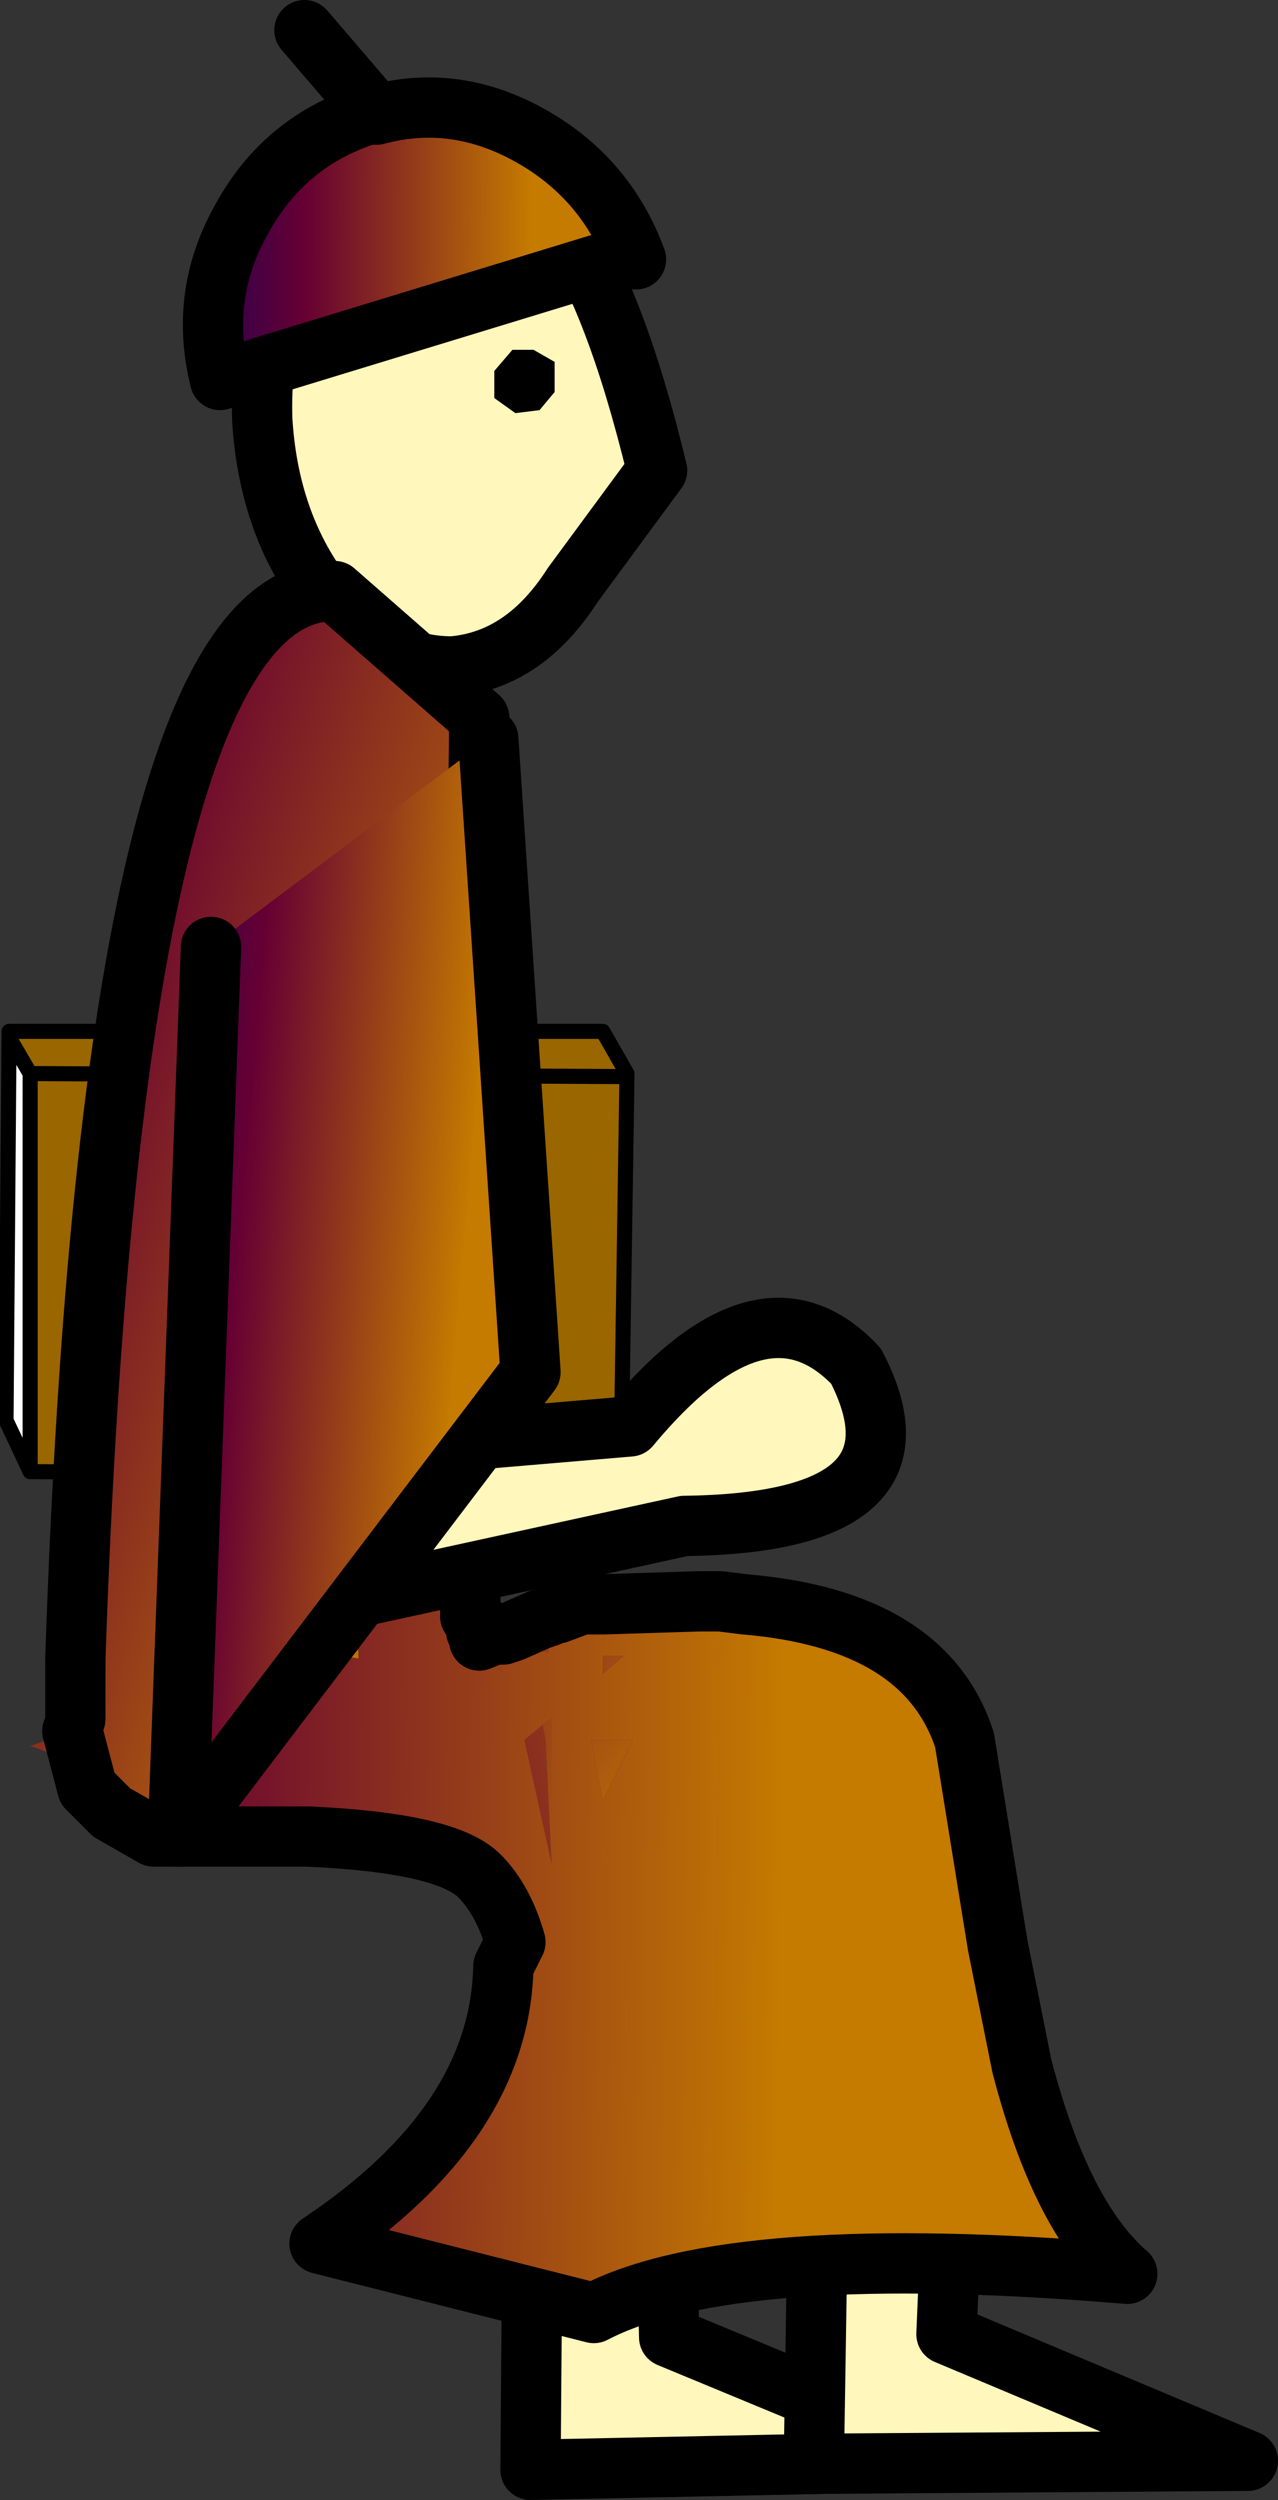 <?xml version="1.0" encoding="UTF-8" standalone="no"?>
<svg xmlns:xlink="http://www.w3.org/1999/xlink" height="41.45px" width="21.2px" xmlns="http://www.w3.org/2000/svg">
  <rect width="100%" height="100%" fill="#333333" stroke="none"/>
  <g transform="matrix(1.0, 0.0, 0.0, 1.0, 89.05, 13.0)">
    <path d="M-80.2 21.65 L-78.0 23.4 -77.95 25.75 -73.0 27.8 -80.25 27.95 -80.2 21.65" fill="#fff7bb" fill-rule="evenodd" stroke="none"/>
    <path d="M-80.2 21.65 L-78.0 23.4 -77.95 25.75 -73.0 27.8 -80.25 27.95 -80.2 21.65 Z" fill="none" stroke="#000000" stroke-linecap="round" stroke-linejoin="round" stroke-width="1.0"/>
    <path d="M-75.55 27.85 L-75.45 21.5 -73.25 23.35 -73.35 25.7 -68.35 27.8 -75.55 27.85" fill="#fff7bb" fill-rule="evenodd" stroke="none"/>
    <path d="M-75.55 27.85 L-75.45 21.5 -73.25 23.35 -73.35 25.7 -68.35 27.8 -75.55 27.85 Z" fill="none" stroke="#000000" stroke-linecap="round" stroke-linejoin="round" stroke-width="1.0"/>
    <path d="M-83.9 -9.15 Q-83.1 -10.45 -81.85 -10.5 -80.65 -10.55 -79.75 -9.35 -78.85 -8.1 -78.15 -5.2 L-79.55 -3.3 Q-80.35 -2.05 -81.55 -1.95 -82.8 -1.95 -83.7 -3.15 -84.6 -4.35 -84.7 -6.05 -84.75 -7.85 -83.9 -9.15" fill="#fff7bb" fill-rule="evenodd" stroke="none"/>
    <path d="M-83.9 -9.15 Q-84.75 -7.85 -84.7 -6.05 -84.6 -4.35 -83.7 -3.15 -82.8 -1.95 -81.55 -1.95 -80.35 -2.05 -79.55 -3.3 L-78.15 -5.2 Q-78.85 -8.1 -79.75 -9.35 -80.65 -10.55 -81.85 -10.5 -83.1 -10.45 -83.9 -9.15 Z" fill="none" stroke="#000000" stroke-linecap="round" stroke-linejoin="round" stroke-width="1.0"/>
    <path d="M-80.55 -7.2 L-80.2 -7.2 -79.85 -7.0 -79.85 -6.5 -80.1 -6.2 -80.5 -6.15 -80.85 -6.4 -80.85 -6.85 -80.55 -7.2" fill="#000000" fill-rule="evenodd" stroke="none"/>
    <path d="M-85.4 -6.7 Q-85.75 -8.1 -85.05 -9.35 -84.35 -10.65 -82.95 -11.1 L-82.8 -11.1 Q-81.5 -11.45 -80.25 -10.75 -79.0 -10.05 -78.5 -8.7 L-78.85 -8.7 -85.4 -6.7" fill="url(#gradient0)" fill-rule="evenodd" stroke="none"/>
    <path d="M-82.8 -11.1 L-84.0 -12.5 M-85.4 -6.7 L-78.85 -8.7 -78.5 -8.7 Q-79.0 -10.05 -80.25 -10.75 -81.5 -11.45 -82.8 -11.1 L-82.95 -11.1 Q-84.35 -10.65 -85.05 -9.35 -85.75 -8.1 -85.4 -6.7" fill="none" stroke="#000000" stroke-linecap="round" stroke-linejoin="round" stroke-width="1.0"/>
    <path d="M-88.9 4.1 L-79.05 4.1 -78.65 4.8 -78.65 4.85 -78.75 11.45 -88.55 11.4 -88.55 4.8 -88.9 4.2 -88.9 4.1 M-78.65 4.85 L-88.55 4.8 -78.65 4.85" fill="#996600" fill-rule="evenodd" stroke="none"/>
    <path d="M-88.55 11.4 L-88.95 10.55 -88.9 4.2 -88.55 4.8 -88.55 11.4" fill="#ffffff" fill-rule="evenodd" stroke="none"/>
    <path d="M-88.9 4.2 L-88.95 4.1 -88.9 4.1 -88.9 4.2" fill="#ff0000" fill-rule="evenodd" stroke="none"/>
    <path d="M-88.9 4.1 L-79.05 4.1 -78.65 4.8 -78.65 4.85 -78.75 11.45 -88.55 11.4 -88.95 10.55 -88.9 4.2 -88.55 4.8 -78.65 4.85 M-88.9 4.1 L-88.9 4.2 M-88.55 4.8 L-88.55 11.4" fill="none" stroke="#000000" stroke-linecap="round" stroke-linejoin="round" stroke-width="0.25"/>
    <path d="M-87.8 15.5 L-87.8 14.75 -87.8 14.5 Q-87.2 -3.25 -83.5 -3.2 L-81.1 -1.1 -81.25 13.8 -81.3 13.8 -81.4 13.6 -81.35 13.8 -81.4 13.8 -81.85 12.05 -83.1 14.05 -83.25 11.9 -83.1 14.5 -83.4 14.45 -83.75 14.4 -83.85 14.35 -83.85 14.4 -83.9 14.35 -84.65 14.25 -84.75 14.3 -85.15 14.5 -85.4 14.5 -84.45 15.6 -86.5 17.45 -87.2 17.05 -87.6 16.65 -87.85 16.6 Q-87.85 16.15 -88.55 15.95 L-87.85 15.7 -87.8 15.65 -87.8 15.5 M-87.6 16.65 L-87.85 15.7 -87.6 16.65" fill="url(#gradient1)" fill-rule="evenodd" stroke="none"/>
    <path d="M-72.8 15.85 L-72.8 15.9 -72.95 15.85 -72.8 15.85" fill="url(#gradient2)" fill-rule="evenodd" stroke="none"/>
    <path d="M-76.75 13.55 L-76.7 13.6 -77.1 13.55 -76.75 13.55 M-79.45 13.65 L-79.3 13.6 -79.1 13.6 -79.3 13.6 -79.1 13.55 -79.1 13.6 -79.45 13.65 M-80.15 14.35 L-80.7 14.35 -80.2 13.95 -80.15 14.35 M-80.05 15.6 L-80.0 15.85 -79.9 17.9 -80.35 15.85 -80.05 15.6" fill="url(#gradient3)" fill-rule="evenodd" stroke="none"/>
    <path d="M-80.4 13.7 L-79.55 13.4 -79.15 13.45 -79.15 13.5 -79.1 13.5 -79.4 13.6 -79.5 13.65 -79.65 13.7 -79.8 13.75 -79.4 13.6 -79.8 13.75 -79.95 13.8 -80.1 13.85 -80.7 14.1 -80.55 14.05 -80.15 13.9 -80.2 13.95 -80.7 14.35 -80.7 14.3 -80.45 14.1 -80.7 14.25 -80.7 14.1 -80.75 13.95 -80.4 13.7 M-77.45 13.55 L-76.65 13.5 -76.75 13.55 -77.1 13.55 -77.45 13.55 M-79.1 13.6 L-79.05 13.6 -79.05 13.65 -79.1 13.65 -79.45 13.65 -79.1 13.6 M-80.75 14.35 L-80.8 14.4 -80.75 14.35 M-80.85 14.35 L-80.95 14.4 -81.0 14.4 -80.95 14.4 -80.8 14.3 -80.85 14.35 M-80.95 14.35 L-80.85 14.15 -80.75 14.1 -80.75 14.25 -80.95 14.35 M-80.8 14.1 L-80.85 14.1 -80.8 14.0 -80.75 14.0 -80.75 14.1 -80.8 14.1" fill="url(#gradient4)" fill-rule="evenodd" stroke="none"/>
    <path d="M-86.5 17.45 L-84.45 15.6 -85.4 14.5 -85.15 14.5 -84.5 14.5 -84.65 14.35 -84.45 14.5 -84.2 14.5 -84.0 14.5 -83.9 14.5 -83.65 14.5 -83.4 14.5 -83.4 14.45 -83.1 14.5 -83.25 11.9 -83.1 14.05 -81.85 12.05 -81.4 13.8 -81.25 14.5 -81.2 14.5 -81.2 14.35 -81.2 14.3 -81.1 14.2 -80.85 14.1 -80.8 14.1 -80.85 14.15 -80.95 14.35 -80.75 14.25 -80.75 14.3 -80.8 14.3 -80.95 14.4 -81.0 14.4 -80.95 14.4 -80.85 14.35 -80.8 14.4 -80.75 14.35 -80.7 14.35 -80.15 14.35 -79.95 14.4 -79.95 13.85 -79.95 13.8 -79.8 13.75 -79.65 13.7 -79.45 13.65 -79.1 13.65 -79.05 13.75 -79.05 13.65 -79.05 13.6 -77.45 13.55 -77.1 13.55 -76.7 13.6 Q-73.7 13.85 -73.05 15.85 L-72.5 19.25 -72.1 21.25 Q-71.45 23.75 -70.35 24.7 -76.9 24.15 -79.2 25.35 L-83.75 24.2 Q-80.75 22.2 -80.7 19.6 L-80.5 19.2 Q-80.7 18.5 -81.1 18.1 -81.65 17.55 -83.95 17.45 L-86.5 17.45 M-79.05 14.75 L-78.7 14.45 -79.05 14.45 -79.05 14.75 M-79.05 16.85 L-78.55 15.85 -79.25 15.85 -79.05 16.85 M-79.9 17.9 L-79.9 17.8 -79.9 15.85 -79.9 15.5 -80.05 15.6 -80.35 15.85 -79.9 17.9" fill="url(#gradient5)" fill-rule="evenodd" stroke="none"/>
    <path d="M-79.1 13.5 L-79.1 13.55 -79.3 13.6 -79.45 13.65 -79.65 13.7 -79.5 13.65 -79.4 13.6 -79.3 13.6 -79.4 13.6 -79.1 13.5 M-80.85 14.15 L-80.8 14.1 -80.75 14.1 -80.85 14.15" fill="url(#gradient6)" fill-rule="evenodd" stroke="none"/>
    <path d="M-79.1 13.55 L-79.05 13.5 -79.05 13.6 -79.1 13.6 -79.1 13.55 M-79.1 13.65 L-79.05 13.65 -79.05 13.75 -79.1 13.65 M-79.95 13.8 L-80.1 13.85 -79.95 13.8 -79.95 13.85 -79.95 14.4 -80.15 14.35 -80.2 13.95 -80.15 13.9 -79.95 13.8 M-80.05 15.6 L-79.9 15.5 -79.9 15.85 -79.9 17.8 -79.9 17.9 -80.0 15.85 -80.05 15.6" fill="url(#gradient7)" fill-rule="evenodd" stroke="none"/>
    <path d="M-81.15 14.15 L-80.75 13.8 -80.4 13.7 -80.75 13.95 -80.75 13.8 -80.75 14.0 -80.8 14.0 -81.1 14.2 -81.2 14.3 -81.15 14.15" fill="url(#gradient8)" fill-rule="evenodd" stroke="none"/>
    <path d="M-80.75 14.25 L-80.95 14.35 -80.75 14.25 -80.75 14.1 -80.75 14.0 -80.75 13.8 -80.75 13.95 -80.7 14.1 -80.7 14.25 -80.75 14.25 M-80.7 14.1 L-80.75 14.1 -80.7 14.1 M-79.05 14.75 L-79.05 14.45 -78.7 14.45 -79.05 14.75" fill="url(#gradient9)" fill-rule="evenodd" stroke="none"/>
    <path d="M-79.05 16.85 L-79.25 15.85 -78.55 15.85 -79.05 16.85" fill="url(#gradient10)" fill-rule="evenodd" stroke="none"/>
    <path d="M-81.4 13.8 L-81.35 13.8 -81.3 13.8 -81.25 13.8 -81.15 13.85 -81.15 14.05 -81.15 14.1 -81.15 14.15 -81.2 14.3 -81.2 14.35 -81.2 14.5 -81.25 14.5 -81.4 13.8" fill="url(#gradient11)" fill-rule="evenodd" stroke="none"/>
    <path d="M-85.15 14.5 L-84.75 14.3 -84.65 14.35 -84.5 14.5 -85.15 14.5 M-83.9 14.35 L-83.85 14.4 -83.65 14.5 -83.9 14.5 -83.9 14.35 M-84.2 14.5 L-84.45 14.5 -84.65 14.35 -84.4 14.4 -84.2 14.5 M-87.8 14.5 L-87.85 14.5 -87.8 14.5" fill="url(#gradient12)" fill-rule="evenodd" stroke="none"/>
    <path d="M-83.85 14.4 L-83.85 14.35 -83.75 14.4 -83.65 14.4 -83.55 14.45 -83.4 14.5 -83.65 14.5 -83.85 14.4" fill="url(#gradient13)" fill-rule="evenodd" stroke="none"/>
    <path d="M-84.0 14.5 L-84.2 14.5 -84.4 14.4 -84.0 14.5" fill="url(#gradient14)" fill-rule="evenodd" stroke="none"/>
    <path d="M-81.25 13.8 L-81.1 -1.1 -83.5 -3.2 Q-87.2 -3.25 -87.8 14.5 L-87.8 14.75 -87.8 15.5 M-87.85 15.7 L-87.6 16.65 -87.2 17.05 -86.5 17.45 -83.95 17.45 Q-81.65 17.55 -81.1 18.1 -80.7 18.5 -80.5 19.2 L-80.7 19.6 Q-80.75 22.2 -83.75 24.2 L-79.2 25.35 Q-76.9 24.15 -70.35 24.7 -71.45 23.75 -72.1 21.25 L-72.5 19.25 -73.05 15.85 Q-73.7 13.85 -76.7 13.6 L-77.1 13.55 -77.45 13.55 -79.05 13.6 M-81.15 13.85 L-81.15 14.05 M-79.4 13.6 L-79.8 13.75 M-79.3 13.6 L-79.4 13.6 M-79.3 13.6 L-79.1 13.6 M-80.7 14.1 L-80.55 14.05 -80.1 13.85 -79.95 13.8 M-80.8 14.1 L-80.85 14.1 -81.1 14.2 M-80.75 14.1 L-80.7 14.1 M-80.75 14.1 L-80.8 14.1" fill="none" stroke="#000000" stroke-linecap="round" stroke-linejoin="round" stroke-width="1.0"/>
    <path d="M-74.85 9.65 Q-73.5 12.25 -77.7 12.3 L-84.8 13.85 -84.55 11.2 -84.5 11.15 -78.6 10.65 Q-76.4 8.0 -74.85 9.65" fill="#fff7bb" fill-rule="evenodd" stroke="none"/>
    <path d="M-74.85 9.65 Q-76.4 8.0 -78.6 10.65 L-84.5 11.15 -84.55 11.2 -84.8 13.85 -77.7 12.3 Q-73.5 12.25 -74.85 9.65 Z" fill="none" stroke="#000000" stroke-linecap="round" stroke-linejoin="round" stroke-width="1.0"/>
    <path d="M-80.95 -0.75 L-80.25 9.75 -86.1 17.45 -85.55 2.7 -80.95 -0.75" fill="url(#gradient15)" fill-rule="evenodd" stroke="none"/>
    <path d="M-85.55 2.7 L-86.1 17.45 -80.25 9.75 -80.95 -0.75" fill="none" stroke="#000000" stroke-linecap="round" stroke-linejoin="round" stroke-width="1.0"/>
  </g>
  <defs>
    <linearGradient gradientTransform="matrix(-0.004, -1.0E-4, -1.0E-4, 0.02, -83.75, 36.35)" gradientUnits="userSpaceOnUse" id="gradient0" spreadMethod="pad" x1="-819.2" x2="819.2">
      <stop offset="0.0" stop-color="#c57a00"/>
      <stop offset="0.573" stop-color="#660033"/>
      <stop offset="1.0" stop-color="#000066"/>
    </linearGradient>
    <linearGradient gradientTransform="matrix(-0.008, -0.003, -0.006, 0.019, -89.8, 13.65)" gradientUnits="userSpaceOnUse" id="gradient1" spreadMethod="pad" x1="-819.2" x2="819.2">
      <stop offset="0.0" stop-color="#c57a00"/>
      <stop offset="0.573" stop-color="#660033"/>
      <stop offset="1.0" stop-color="#000066"/>
    </linearGradient>
    <linearGradient gradientTransform="matrix(-0.007, -0.004, -0.01, 0.018, -81.7, 12.9)" gradientUnits="userSpaceOnUse" id="gradient2" spreadMethod="pad" x1="-819.2" x2="819.2">
      <stop offset="0.0" stop-color="#c57a00"/>
      <stop offset="0.573" stop-color="#660033"/>
      <stop offset="1.0" stop-color="#000066"/>
    </linearGradient>
    <linearGradient gradientTransform="matrix(-0.008, 0.001, 0.003, 0.02, -82.4, 14.45)" gradientUnits="userSpaceOnUse" id="gradient3" spreadMethod="pad" x1="-819.2" x2="819.2">
      <stop offset="0.0" stop-color="#c57a00"/>
      <stop offset="0.573" stop-color="#660033"/>
      <stop offset="1.0" stop-color="#000066"/>
    </linearGradient>
    <linearGradient gradientTransform="matrix(-0.008, -0.002, -0.004, 0.02, -82.75, 12.5)" gradientUnits="userSpaceOnUse" id="gradient4" spreadMethod="pad" x1="-819.2" x2="819.2">
      <stop offset="0.0" stop-color="#c57a00"/>
      <stop offset="0.573" stop-color="#660033"/>
      <stop offset="1.0" stop-color="#000066"/>
    </linearGradient>
    <linearGradient gradientTransform="matrix(-0.011, -1.0E-4, 1.0E-4, -0.007, -85.1, 19.15)" gradientUnits="userSpaceOnUse" id="gradient5" spreadMethod="pad" x1="-819.2" x2="819.2">
      <stop offset="0.0" stop-color="#c57a00"/>
      <stop offset="0.573" stop-color="#660033"/>
      <stop offset="1.0" stop-color="#000066"/>
    </linearGradient>
    <linearGradient gradientTransform="matrix(-0.008, -0.001, -0.004, 0.02, -82.2, 11.85)" gradientUnits="userSpaceOnUse" id="gradient6" spreadMethod="pad" x1="-819.2" x2="819.2">
      <stop offset="0.0" stop-color="#c57a00"/>
      <stop offset="0.573" stop-color="#660033"/>
      <stop offset="1.0" stop-color="#000066"/>
    </linearGradient>
    <linearGradient gradientTransform="matrix(-0.008, -0.003, -0.006, 0.019, -82.05, 10.55)" gradientUnits="userSpaceOnUse" id="gradient7" spreadMethod="pad" x1="-819.2" x2="819.2">
      <stop offset="0.0" stop-color="#c57a00"/>
      <stop offset="0.573" stop-color="#660033"/>
      <stop offset="1.0" stop-color="#000066"/>
    </linearGradient>
    <linearGradient gradientTransform="matrix(-0.008, 0.0, 2.0E-4, 0.021, -82.65, 13.15)" gradientUnits="userSpaceOnUse" id="gradient8" spreadMethod="pad" x1="-819.2" x2="819.2">
      <stop offset="0.0" stop-color="#c57a00"/>
      <stop offset="0.573" stop-color="#660033"/>
      <stop offset="1.0" stop-color="#000066"/>
    </linearGradient>
    <linearGradient gradientTransform="matrix(-0.008, -0.002, -0.004, 0.02, -82.75, 15.3)" gradientUnits="userSpaceOnUse" id="gradient9" spreadMethod="pad" x1="-819.2" x2="819.2">
      <stop offset="0.0" stop-color="#c57a00"/>
      <stop offset="0.573" stop-color="#660033"/>
      <stop offset="1.0" stop-color="#000066"/>
    </linearGradient>
    <linearGradient gradientTransform="matrix(-0.006, -0.005, -0.013, 0.016, -81.1, 11.75)" gradientUnits="userSpaceOnUse" id="gradient10" spreadMethod="pad" x1="-819.2" x2="819.2">
      <stop offset="0.0" stop-color="#c57a00"/>
      <stop offset="0.573" stop-color="#660033"/>
      <stop offset="1.0" stop-color="#000066"/>
    </linearGradient>
    <linearGradient gradientTransform="matrix(-0.007, -0.004, -0.01, 0.018, -89.7, 13.0)" gradientUnits="userSpaceOnUse" id="gradient11" spreadMethod="pad" x1="-819.2" x2="819.2">
      <stop offset="0.0" stop-color="#c57a00"/>
      <stop offset="0.573" stop-color="#660033"/>
      <stop offset="1.0" stop-color="#000066"/>
    </linearGradient>
    <linearGradient gradientTransform="matrix(-0.008, -0.001, -0.004, 0.02, -92.65, 14.95)" gradientUnits="userSpaceOnUse" id="gradient12" spreadMethod="pad" x1="-819.2" x2="819.2">
      <stop offset="0.0" stop-color="#c57a00"/>
      <stop offset="0.573" stop-color="#660033"/>
      <stop offset="1.0" stop-color="#000066"/>
    </linearGradient>
    <linearGradient gradientTransform="matrix(-0.008, 0.001, 0.003, 0.02, -92.85, 17.55)" gradientUnits="userSpaceOnUse" id="gradient13" spreadMethod="pad" x1="-819.2" x2="819.2">
      <stop offset="0.0" stop-color="#c57a00"/>
      <stop offset="0.573" stop-color="#660033"/>
      <stop offset="1.0" stop-color="#000066"/>
    </linearGradient>
    <linearGradient gradientTransform="matrix(-0.008, -0.003, -0.006, 0.019, -92.5, 13.65)" gradientUnits="userSpaceOnUse" id="gradient14" spreadMethod="pad" x1="-819.2" x2="819.2">
      <stop offset="0.0" stop-color="#c57a00"/>
      <stop offset="0.573" stop-color="#660033"/>
      <stop offset="1.0" stop-color="#000066"/>
    </linearGradient>
    <linearGradient gradientTransform="matrix(-0.004, -4.0E-4, -8.0E-4, 0.009, -84.65, 7.75)" gradientUnits="userSpaceOnUse" id="gradient15" spreadMethod="pad" x1="-819.2" x2="819.2">
      <stop offset="0.0" stop-color="#c57a00"/>
      <stop offset="0.573" stop-color="#660033"/>
      <stop offset="1.0" stop-color="#000066"/>
    </linearGradient>
  </defs>
</svg>
